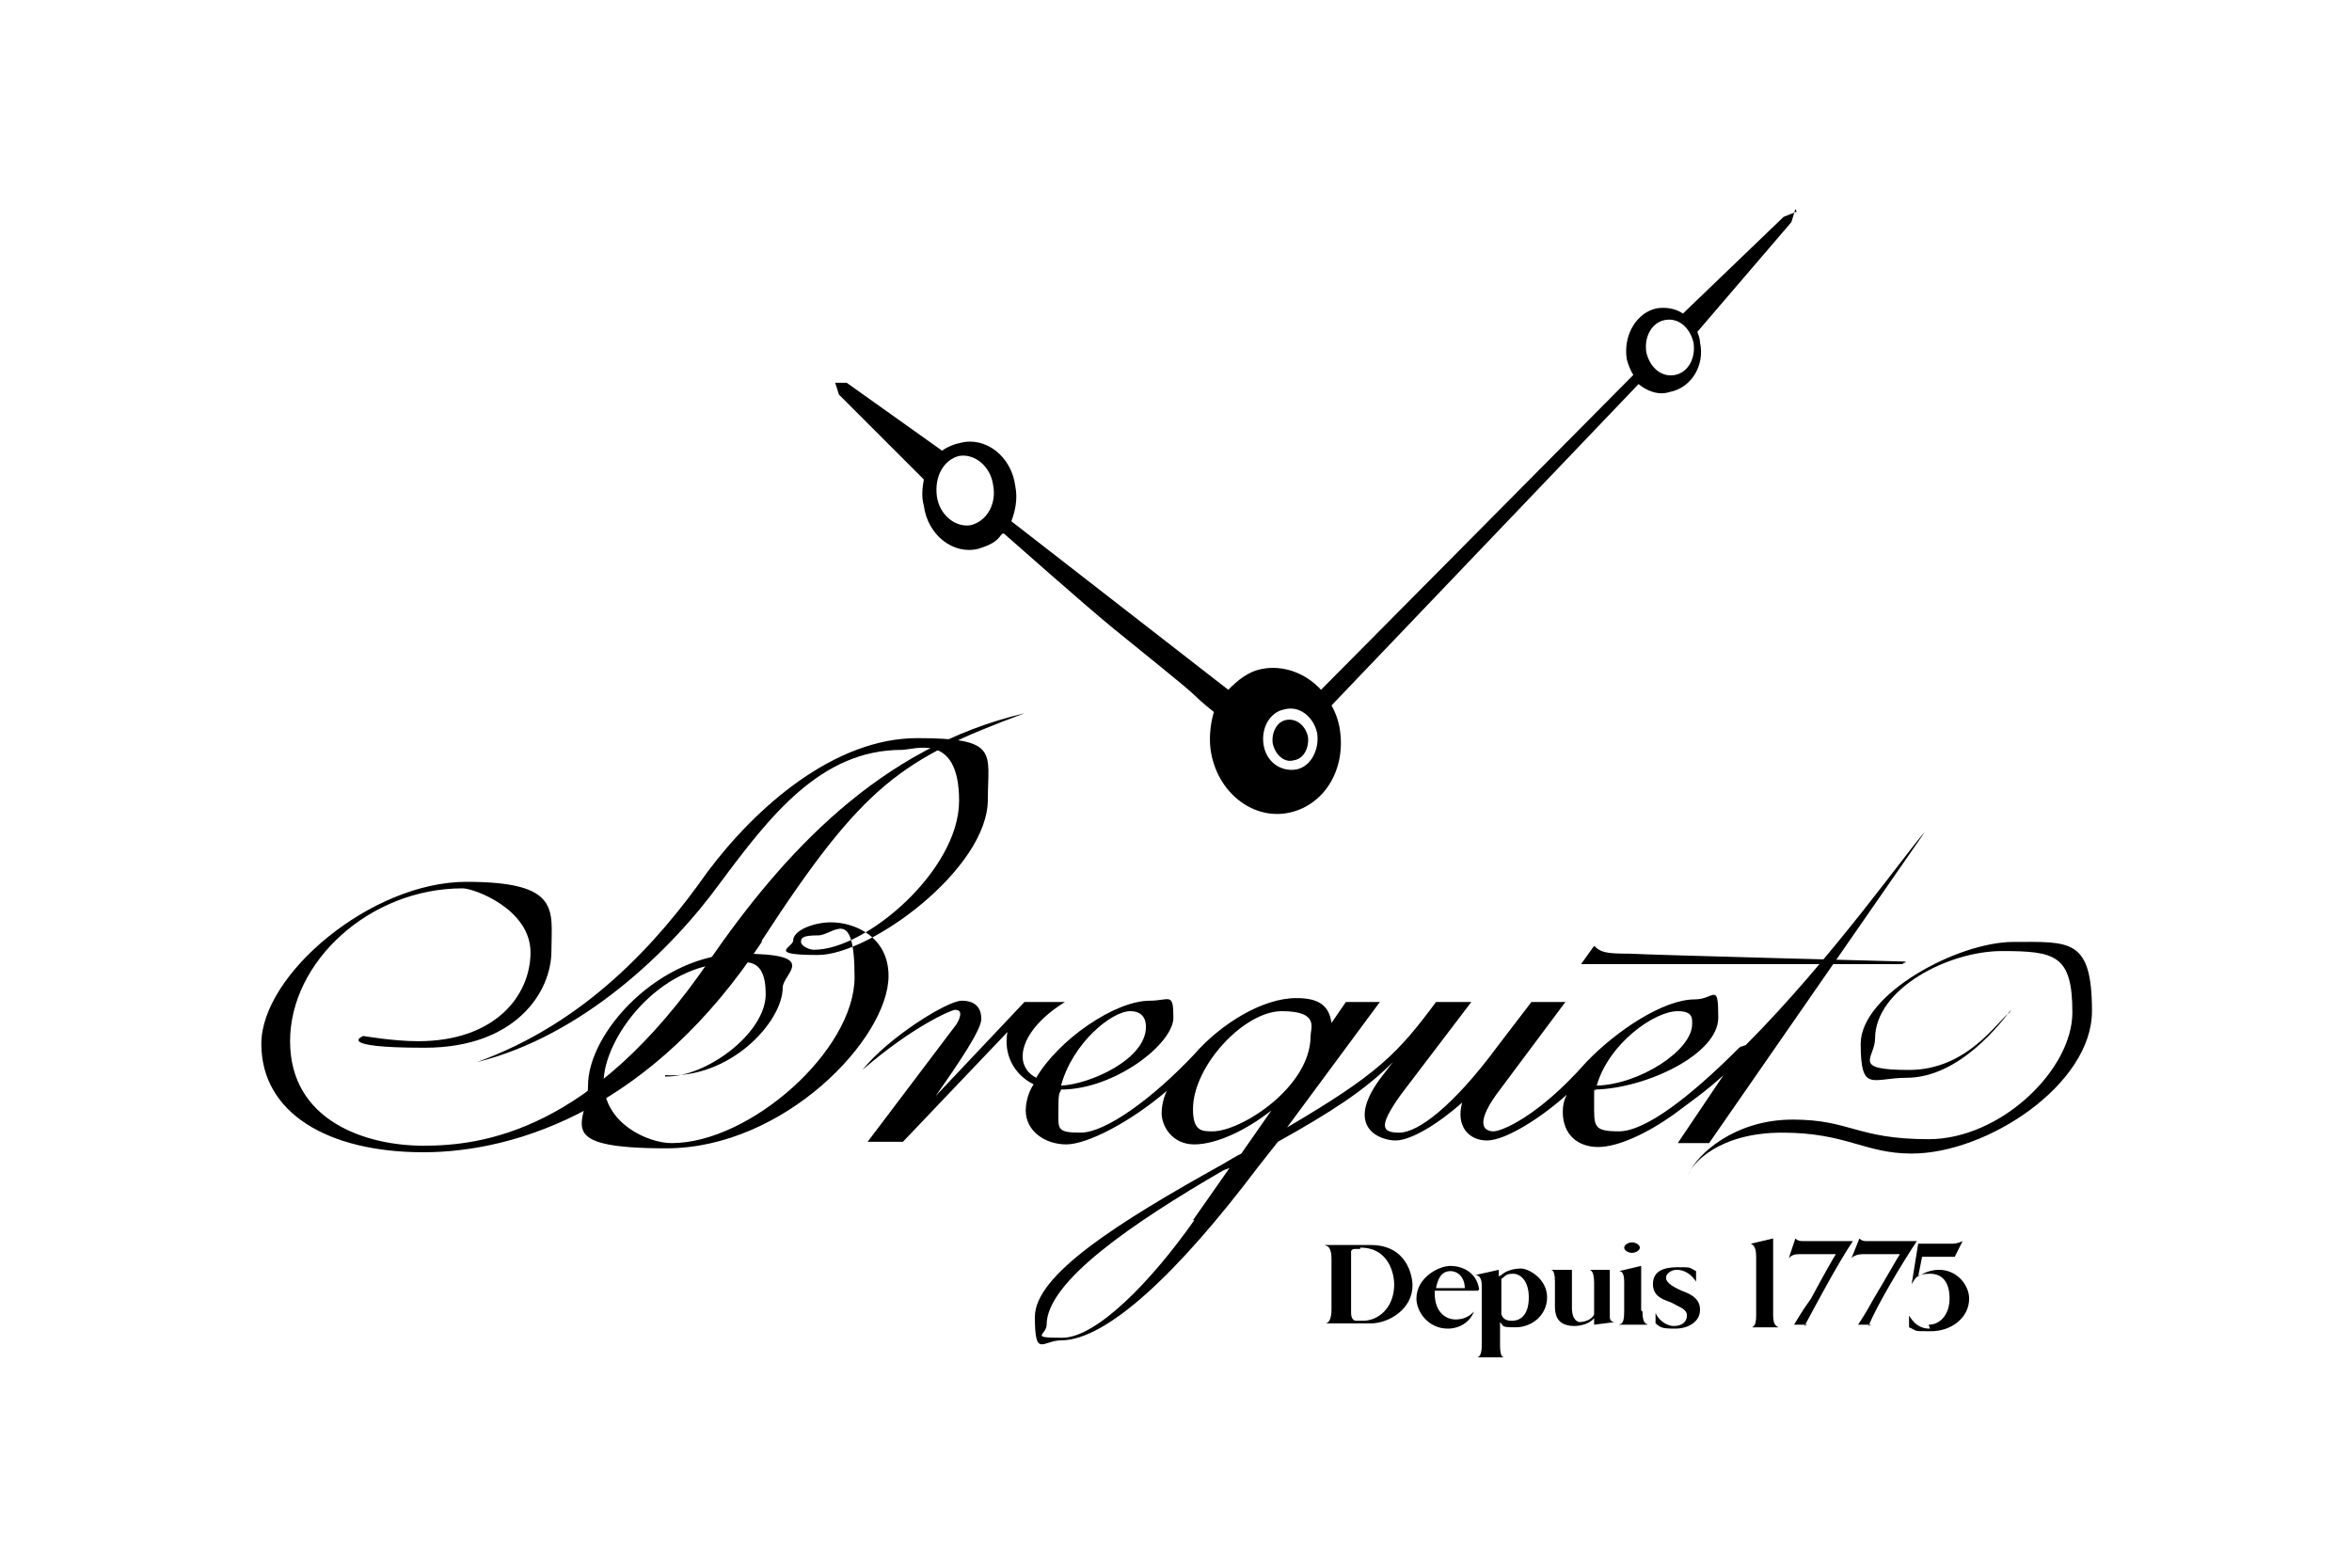 <?xml version="1.0" encoding="UTF-8"?>
<svg id="_レイヤー_1" data-name="レイヤー 1" xmlns="http://www.w3.org/2000/svg" width="180" height="120" version="1.1" viewBox="0 0 180 120">
  <defs>
    <style>
      .cls-1 {
        fill: #000;
        fill-rule: evenodd;
        stroke-width: 0px;
      }
    </style>
  </defs>
  <path class="cls-1" d="M58.3,72.1c-8.3,12.6-18.6,16.1-25.9,16.1s-12.4-3-12.4-8.3,8.4-12.4,15.7-12.4,6.5,2.2,6.5,5.3-2.7,7.4-9.7,7.4-4.7-.9-4.7-.9c0,0,2.3.4,4.2.4,5.9,0,8.6-3.5,8.6-6.8s-4.3-4.9-5.2-4.9c-7.1,0-13.2,5.6-13.2,11.7s5.8,8,10.2,8,12.9-1,21.9-14.2c5.6-8.1,13-16.3,24.1-18.9-9.4,3.5-12.3,5.4-20.1,17.4h0Z"/>
  <path class="cls-1" d="M50.9,82.4c3.1.1,7.7-3.3,7.7-6.3s-1.7-2.4-2.5-2.4c-5.8,0-9.9,5.9-9.9,9.1s3.4,4.7,5.2,4.7c6,0,14-7.1,14-12.7s-1.6-3.2-2.8-3.2-1.3.2-1.3.5.6.6,1,.6c4,0,11.1-6.1,11.1-11.4s-3.4-3.9-4.4-3.9c-6.2,0-10.1,5.1-13.9,10.2-3.7,5.1-10.5,11.7-18.6,13.7,8.3-3,13.8-9.1,17.6-14.5,3.8-5.1,9.8-10.3,16.1-10.3s5.4,1.1,5.4,4.7c0,5.3-9,11.9-13,11.9s-1.9-.6-1.9-1.1c0-.8,1.6-1.4,2.9-1.4,1.8,0,4.4,1.1,4.4,4.1,0,4.8-8,13.2-17,13.2s-6-2-6-4.8c0-4.1,5.5-10.1,11.7-10.1s3.2,1.5,3.2,2.6c0,2.6-4,7-9,6.7h0ZM133.3,80.1c-.1,0-.2.1-.3.2-3.7,3.7-7.1,6.3-9.1,6.3s-1.9-.4-1.9-2.2,0-.6.1-1c3.9-.1,9.4-2.7,9.4-5.5s-.3-1.4-1.8-1.4c-2.4,0-6,2.4-8.3,4.8-3.7,4.2-6.5,5.3-7.1,5.3s-1.5-.4.2-2.8l5.3-7.1h-2.6l-2.6,3.4c-3.4,4.6-6.1,6.6-7.5,6.6s-1.6-.5.1-2.9l5.4-7.1h-2.7c-2.9,3.9-4.4,5.5-11.4,9.6l7.1-9.6h-2.6l-1.1,1.6c-.2-1.5-1.2-1.9-2.7-1.9-2.6,0-5.8,2-7.8,4.3-3.2,3.4-6.8,6-8.7,6s-1.7-.3-1.7-1.8.1-1.1.2-1.5c4.1,0,8.6-3.5,8.6-5.5s-.3-1.3-1.8-1.3c-2.7,0-7,3-8.7,5.9-1.9-1-1.2-3.7,2.2-5.8h-3.1l-6.8,7.2c1.9-2.7,3.5-5.1,3.5-5.9s-.4-1.4-1.5-1.4-5.6,2.8-7.6,5.3c3.8-3.3,6.8-4.6,7.1-4.6.6,0,.4.6.1,1.1l-6.8,9h2.7l8-8.4c-.3,1.6.4,3.2,2,4-.4.6-.6,1.4-.6,2,0,1.6,1.5,2.6,3.1,2.6s4.9-1.7,7.7-4.1c-.3.6-.4,1.3-.4,1.7,0,1,.8,2.4,2.5,2.4s4-1.1,5.9-2.6l-2.3,3.3c-.4.2-.9.5-1.4.8-8.1,4.5-14.4,8.5-14.4,11.7s.6,1.8,2,1.8c3.5,0,9-5.2,15.1-13.3l1.5-1.9c4.1-2.3,6.6-3.9,8.8-6.1l-1,1.3c-2.7,3.7,0,4.7,1.2,4.7s3.3-1.3,5.1-2.9c-.5,1.8.5,2.9,1.9,2.9s4.1-1.7,6.1-3.5c-.2.4-.3.8-.3,1.3,0,1.8,1.2,2.7,2.7,2.7s3.7-1,5.8-2.5c1.2-.9,2.5-1.8,3.8-3l-3.5,5.2h2.4l16.5-23.8c-1,1-7.1,9.7-13.7,16.3h0ZM128.4,77.4c1.2,0,1.1.6,1.1,1,0,2-4,4.6-7.3,4.7.9-3.2,4.4-5.7,6.2-5.7h0ZM86.5,77.4c1.2,0,1.2,1,1.2,1.2,0,2.5-4.3,4.4-6.5,4.5.9-3.3,3.9-5.7,5.3-5.7ZM92.7,86.6c-.8,0-1.4-.1-1.4-1.7,0-3.3,3.9-7.5,6.8-7.5s2.2,1.3,2.2,1.9c0,3.9-5.3,7.3-7.5,7.3ZM91.4,93.4c-3.3,4.7-7.5,9-10.1,9s-1.2-.2-1.2-1c0-3.3,6.6-7.8,13.5-11.8.2-.1.3-.1.5-.2l-2.8,4Z"/>
  <path class="cls-1" d="M145.6,73.8h-24.6l1-1.4c.5.5.9.6,2.7.6,1.7.1,21,.6,21,.6.2,0,.2.1,0,.1ZM153.8,77.5c-.9.6-3.2,4.4-7.7,4.4s-2.6-.9-2.6-2.4c0-3.8,5.6-6.7,9.7-6.7s5.4.3,5.4,4.7-5.5,9.7-11,9.7-6-1.5-10.4-1.5-7.3,2.6-8,4.2c.3-.8,2.3-3.2,7.2-3.2s6.3,1.6,9.9,1.6c5.8,0,13.8-5.3,13.8-10.9s-1.7-5.3-6-5.3-11.7,4-11.7,7.8.9,2.6,3.5,2.6c4.1,0,7.3-4.3,8-5.2h0ZM101.9,96.4c0-1.2-.5-1-.5-1.1h3.5c2.8,0,3.2,2.4,3.2,3.1,0,1.8-1.8,2.9-3.2,2.9h-3.5s.5.1.5-1.1v-3.9ZM104.1,95.6h-.4c-.2,0-.3.1-.3.2v4.7c0,.3.1.6.4.6h.5c1.2,0,2.4-1,2.4-2.8,0-.6-.3-2.8-2.6-2.8h0ZM114.9,97.6c.3-.3.9-.5,1.5-.5s2,.8,2,2.2-1.2,2.3-2.4,2.3-.9-.1-1.2-.4v1.8c0,1,.3.9.4.9h-2.2s.4.1.4-.9v-4.6c0-.8-.4-.8-.5-.8l1.8-.4v.5h0ZM114.9,100.6c.1.3.3.5.8.5.8,0,1.3-.6,1.3-1.8s-.6-1.8-1.2-1.8-.6.2-.9.4v2.7h0ZM125.7,100.4c0,1.1.4.9.4,1h-2.2c.1-.1.4.1.4-1v-2.3c0-.8-.3-.8-.4-.8l1.7-.4v3.4h0ZM124.9,95.9c.3,0,.6-.2.6-.4s-.3-.4-.6-.4-.6.2-.6.4.3.4.6.4ZM123.2,100.8c0,.4.3.4.4.4l-1.6.2v-.5c-.3.4-1,.6-1.5.6-1.6,0-1.5-1.2-1.5-1.8v-1.6c0-1-.3-.9-.4-.9h1.7v2.9c0,1,.5,1.1.6,1.1.2,0,.9-.1,1.1-.6v-2.4c0-1.1-.4-1-.4-1h1.6v3.5h0ZM113.1,98.8h-3.3v.2c0,1.5.9,2,1.6,2s1.1-.3,1.4-.6c-.3.8-1.1,1.3-2,1.3-1.5,0-2.4-1.3-2.4-2.3,0-1.6,1.7-2.5,2.6-2.5.8,0,2,.4,2.2,1.8ZM111,97.3c-.8,0-1,.8-1.1,1.3h2.2c0-.8-.5-1.3-1.1-1.3ZM130.1,100.3c0,.8-.8,1.4-1.9,1.4s-1.1-.1-1.5-.4v-.8c.2.5.8,1,1.4,1s1-.3,1-.8-.5-.6-1.2-1c-.5-.2-1.4-.4-1.4-1.4s.8-1.3,1.9-1.3.8,0,1.4.3v.8c-.6-.9-1.3-.9-1.5-.9-.4,0-.8.3-.8.6s.3.6,1.2,1c.2.1,1.4.4,1.4,1.4h0ZM134.1,101.6c.1-.1.3-.1.3-.9v-4.5c0-.9-.3-.9-.4-1l1.7-.4v5.9c0,.8.3.8.4.9h-2ZM143,101.5c.6-1.5,2.5-4.7,3.7-6.5h-3.9c-.1,0-.3,0-.5-.2l-.6,1.5c.2-.2.5-.3.9-.3h2.8c-.2.3-1.1,1.9-2,3.4-.6,1.1-1,1.7-1.2,2h1,0ZM138.1,101.5c.8-1.5,2.5-4.7,3.7-6.5h-3.8c-.2,0-.4,0-.6-.2l-.5,1.5c.2-.2.4-.3.8-.3h2.8c-.2.3-1.1,1.9-1.9,3.4-.8,1.1-1.1,1.7-1.3,2h1ZM147.6,101.4c.9,0,1.6-.8,1.6-2s-.5-1.9-1.5-1.9-1.1.3-1.4.8l.5-3.1h2.6c.1,0,.4,0,.8-.2l-.6,1.2h-2.5l-.3,1.5c.5-.3,1-.5,1.6-.5,1.4,0,2.3,1.2,2.3,2.2,0,1.5-1.4,2.5-2.9,2.5s-1,0-1.7-.3v-.9c.6,1,1.3,1,1.6,1h0ZM137.5,16.2l-1,.4-7.7,7.4c-.6-.4-1.3-.5-2-.4-1.5.3-2.6,2-2.3,3.9.1.4.3.9.5,1.2l-23.9,24.1c-1.2-1.3-2.9-1.9-4.5-1.6-1.1.2-1.9.9-2.6,1.6l-16.6-12.9c.3-.8.5-1.7.3-2.7-.3-2.3-2.3-3.8-4.2-3.3-.5.1-1,.3-1.4.6l-7.3-5.2h-.9c0-.1.3.9.3.9l6.5,6.5c-.1.6-.2,1.3,0,2,.3,2.3,2.3,3.8,4.2,3.3.6-.2,1.2-.4,1.6-.9.2-.3.3-.3.4-.2,0,0,6.1,5.4,8.3,7.2,2.2,1.8,5.6,4.5,6.2,5.1.6.6,1.5,1.3,1.5,1.3-.3,1-.4,2.2-.2,3.2.6,3.1,3.3,5.1,6,4.5s4.4-3.4,3.8-6.6c-.1-.5-.3-1.1-.6-1.6l23.5-24.6c.6.5,1.5.9,2.4.6,1.6-.3,2.7-2,2.3-3.8,0-.3-.1-.5-.2-.8l7.2-8.4.3-1h0ZM74.3,40.2c-1.2.2-2.4-.8-2.6-2.2-.2-1.5.5-2.8,1.7-3.1,1.2-.2,2.4.8,2.6,2.2.3,1.5-.5,2.8-1.7,3.1ZM99.2,58.9c-1.2.2-2.3-.6-2.5-1.9-.2-1.3.5-2.5,1.6-2.7,1.1-.3,2.2.5,2.5,1.8.2,1.3-.5,2.6-1.6,2.8h0ZM128.2,28.7c-1,.2-1.9-.5-2.2-1.7-.2-1.2.4-2.3,1.4-2.5,1-.2,1.9.5,2.2,1.7.2,1.2-.4,2.3-1.4,2.5Z"/>
  <path class="cls-1" d="M99,58.2c.8-.1,1.2-1,1.1-1.8-.2-.9-.9-1.4-1.6-1.3-.8.1-1.2,1-1.1,1.8.2.9.9,1.5,1.6,1.3Z"/>
</svg>